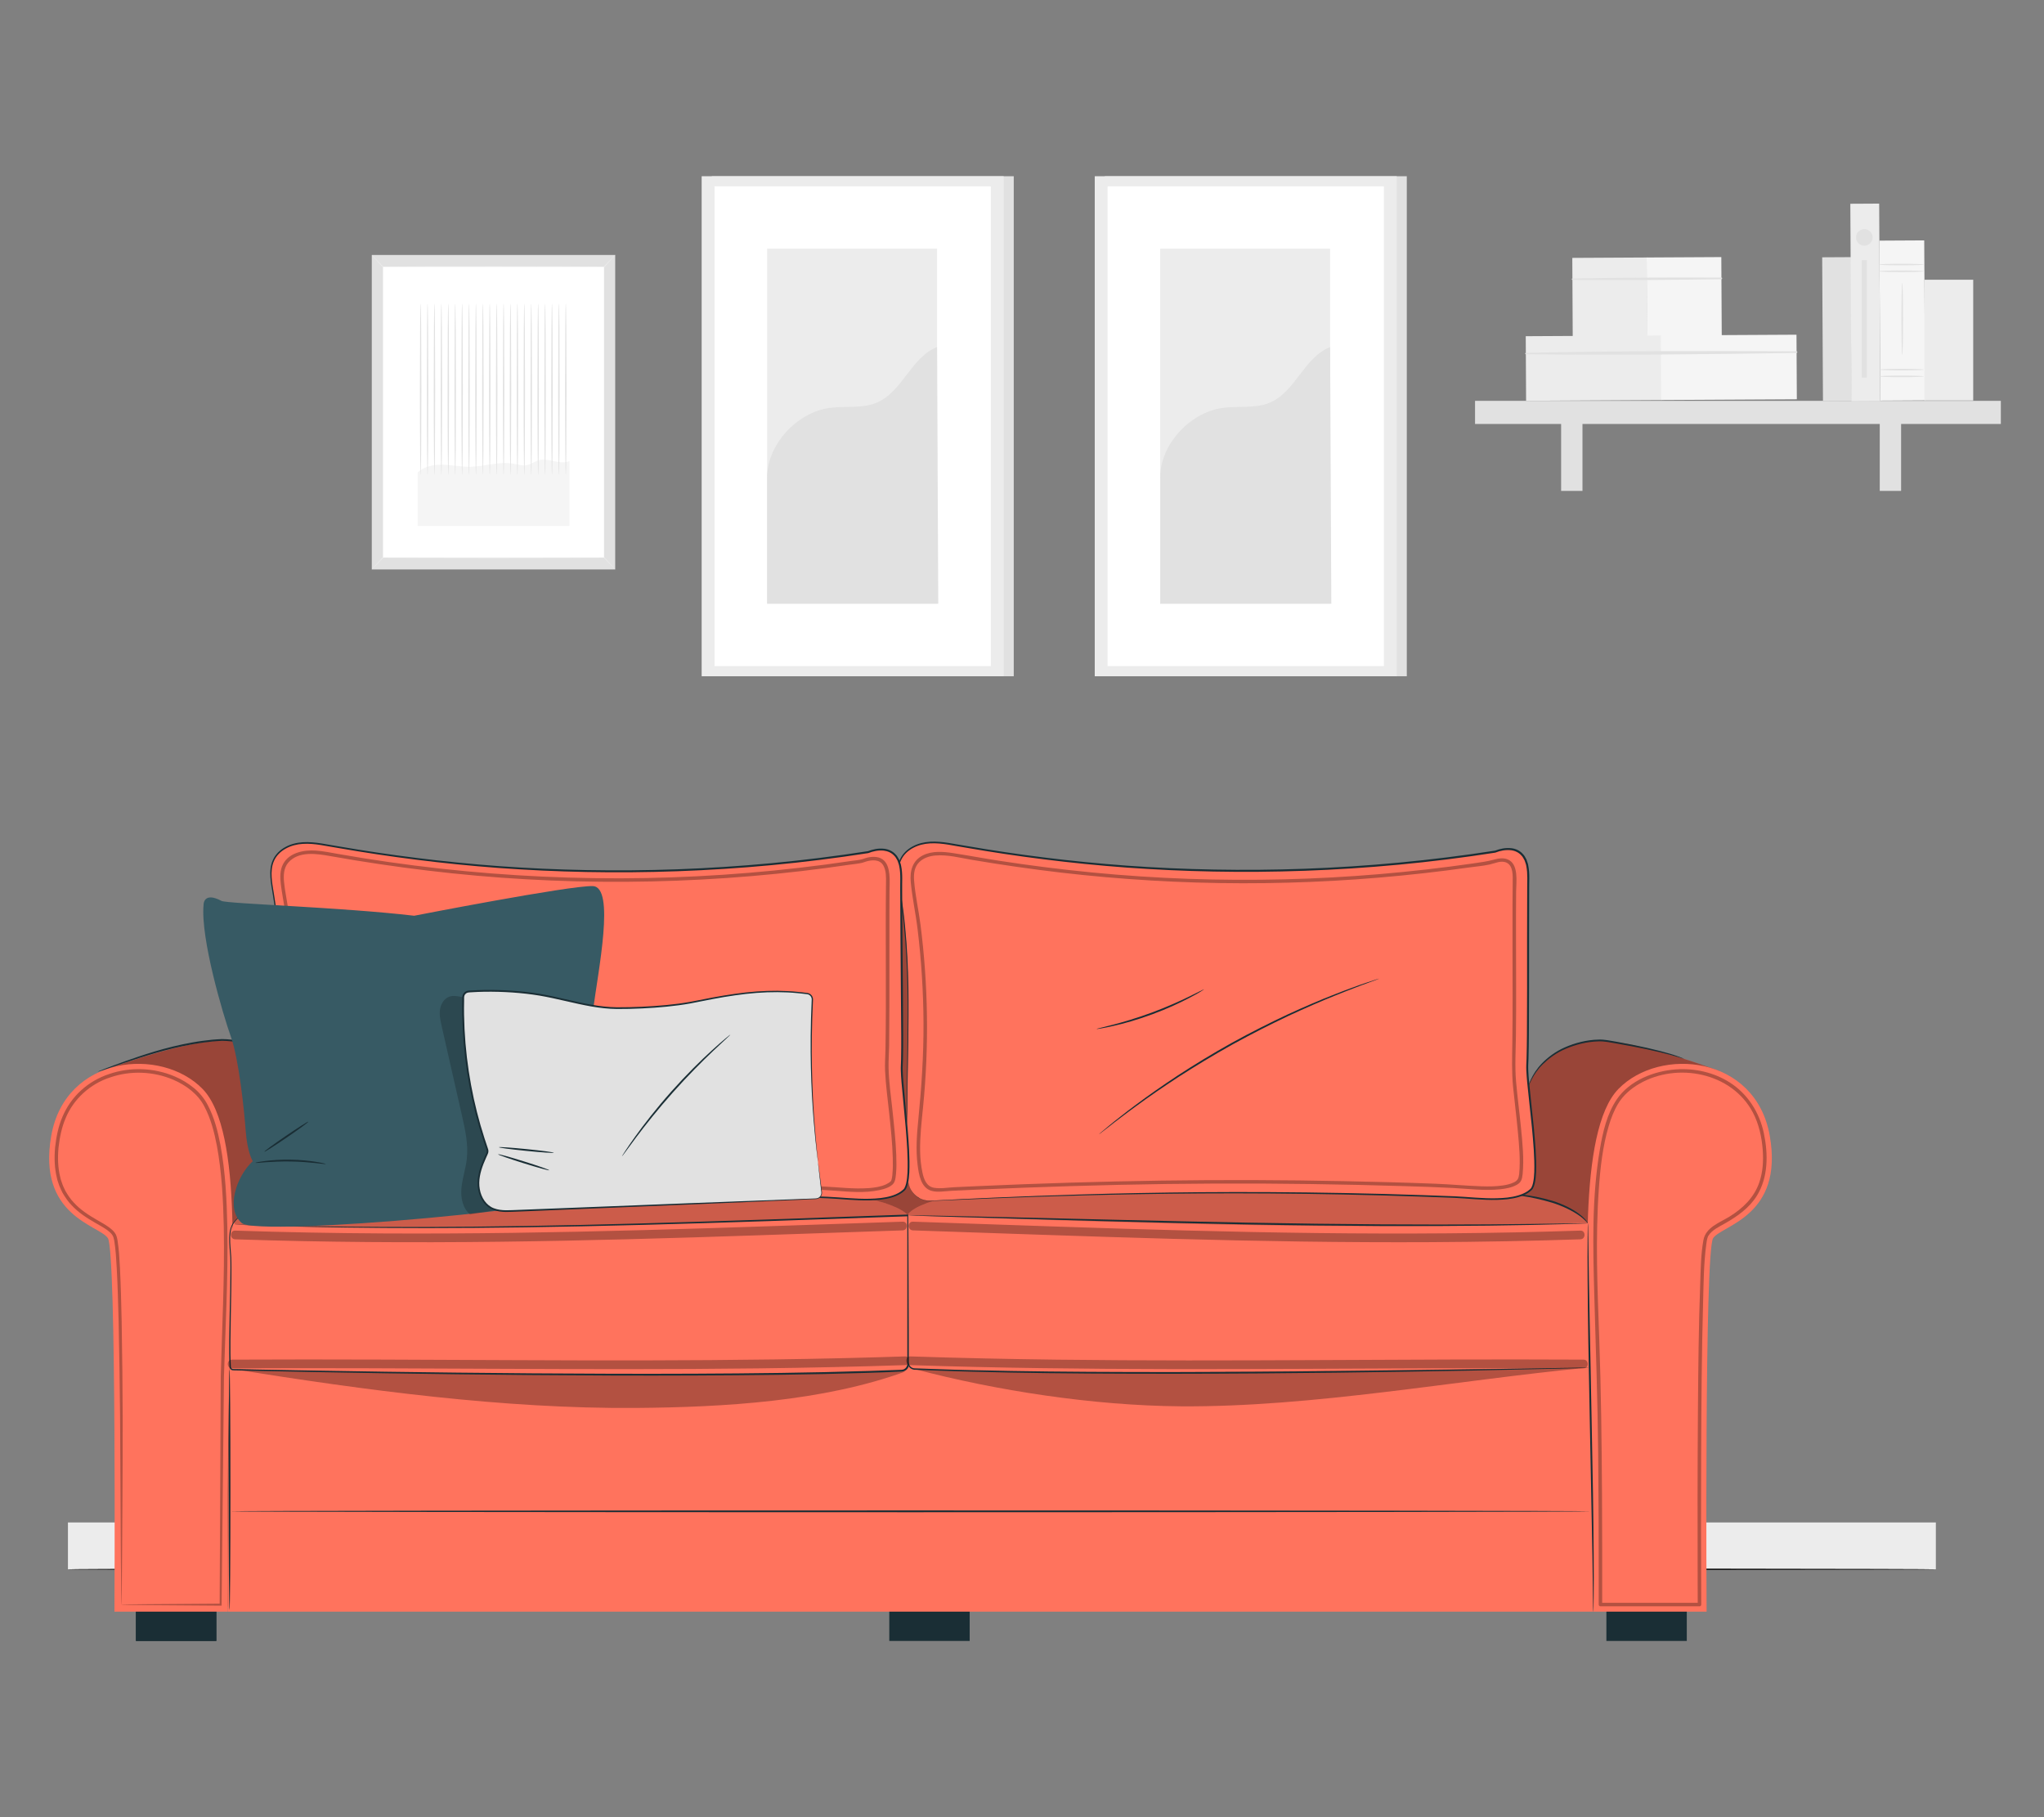 <?xml version="1.0" encoding="UTF-8"?>
<svg id="Layer_2" data-name="Layer 2" xmlns="http://www.w3.org/2000/svg" viewBox="0 0 540 480">
  <rect x="0" y="0" width="540" height="480" fill="#808080" stroke="none"/>
  <defs>
    <style>
      .cls-1 {
        fill: #ff735d;
      }

      .cls-1, .cls-2, .cls-3, .cls-4, .cls-5, .cls-6, .cls-7, .cls-8, .cls-9 {
        stroke-width: 0px;
      }

      .cls-2 {
        fill: #375a64;
      }

      .cls-3 {
        fill: #e1e1e1;
      }

      .cls-4 {
        fill: #ececec;
      }

      .cls-10 {
        opacity: .2;
      }

      .cls-6 {
        fill: #f5f5f5;
      }

      .cls-7 {
        fill: none;
      }

      .cls-8 {
        fill: #1a2e35;
      }

      .cls-11 {
        opacity: .4;
      }

      .cls-9 {
        fill: #fff;
      }

      .cls-12 {
        opacity: .3;
      }
    </style>
  </defs>
  <g id="Layer_2-2" data-name="Layer 2">
    <g>
      <rect class="cls-7" width="540" height="480"/>
      <g>
        <g>
          <rect class="cls-3" x="481.5" y="67.97" width="7.62" height="37.92" transform="translate(-.46 2.6) rotate(-.31)"/>
          <rect class="cls-4" x="415.43" y="68.1" width="19.73" height="20.93" transform="translate(-.41 2.27) rotate(-.31)"/>
          <rect class="cls-6" x="435.07" y="67.99" width="19.73" height="20.93" transform="translate(-.41 2.38) rotate(-.31)"/>
          <path class="cls-3" d="m415.41,73.93c13.11.11,26.26.03,39.37-.18.27,0,.27-.42,0-.42-13.11-.07-26.26,0-39.37.24-.23,0-.23.36,0,.36h0Z"/>
          <rect class="cls-4" x="403.12" y="88.73" width="35.85" height="17.06" transform="translate(-.51 2.26) rotate(-.31)"/>
          <rect class="cls-6" x="438.8" y="88.53" width="35.85" height="17.06" transform="translate(-.51 2.45) rotate(-.31)"/>
          <path class="cls-3" d="m403.1,93.57c23.82.27,47.72.03,71.54-.35.27,0,.27-.42,0-.42-23.82-.13-47.72-.11-71.54.41-.23,0-.23.36,0,.36h0Z"/>
          <rect class="cls-3" x="389.69" y="105.88" width="138.91" height="6.11"/>
          <rect class="cls-3" x="412.43" y="108.82" width="5.64" height="20.85"/>
          <rect class="cls-3" x="496.61" y="108.82" width="5.64" height="20.85"/>
          <rect class="cls-4" x="488.97" y="53.83" width="7.62" height="52.15" transform="translate(-.42 2.64) rotate(-.31)"/>
          <rect class="cls-6" x="496.63" y="63.55" width="11.84" height="42.26" transform="translate(-.45 2.7) rotate(-.31)"/>
          <path class="cls-3" d="m508.28,71.66c0,.11-2.65.21-5.92.21s-5.92-.09-5.92-.21,2.65-.21,5.92-.21,5.92.09,5.92.21Z"/>
          <path class="cls-3" d="m508.28,69.88c0,.11-2.65.21-5.92.21s-5.92-.09-5.92-.21,2.65-.21,5.92-.21,5.92.09,5.92.21Z"/>
          <path class="cls-3" d="m508.28,99.42c0,.11-2.65.21-5.92.21s-5.92-.09-5.92-.21,2.65-.21,5.92-.21,5.92.09,5.92.21Z"/>
          <path class="cls-3" d="m508.28,97.64c0,.11-2.65.2-5.92.2s-5.92-.09-5.92-.2,2.65-.21,5.92-.21,5.92.09,5.92.21Z"/>
          <path class="cls-3" d="m502.55,93.77c-.11,0-.21-4.26-.21-9.52s.09-9.52.21-9.52.21,4.26.21,9.52-.09,9.52-.21,9.52Z"/>
          <rect class="cls-4" x="508.41" y="73.89" width="12.89" height="31.9"/>
          <path class="cls-3" d="m494.72,62.71c0,1.21-.98,2.19-2.19,2.19s-2.19-.98-2.19-2.19.98-2.19,2.19-2.19,2.19.98,2.19,2.19Z"/>
          <rect class="cls-3" x="491.85" y="68.73" width="1.35" height="31.02"/>
        </g>
        <rect class="cls-4" x="17.95" y="402.15" width="493.48" height="12.37"/>
        <g>
          <rect class="cls-3" x="188.03" y="46.55" width="79.79" height="132.08"/>
          <rect class="cls-4" x="185.37" y="46.55" width="79.79" height="132.08"/>
          <rect class="cls-9" x="188.77" y="49.23" width="73" height="126.72"/>
          <rect class="cls-4" x="202.67" y="65.69" width="44.89" height="93.79"/>
          <path class="cls-3" d="m202.67,126.29c-.1-8.76,7.77-17.31,16.45-18.54,4.14-.58,8.53.24,12.4-1.35,6.9-2.83,9.1-12,16.04-14.72l.32,67.79h-45.2v-33.19Z"/>
        </g>
        <g>
          <rect class="cls-3" x="291.87" y="46.55" width="79.79" height="132.08"/>
          <rect class="cls-4" x="289.22" y="46.55" width="79.79" height="132.08"/>
          <rect class="cls-9" x="292.61" y="49.23" width="73" height="126.72"/>
          <g>
            <rect class="cls-4" x="306.51" y="65.69" width="44.89" height="93.79"/>
            <path class="cls-3" d="m306.51,126.29c-.1-8.76,7.77-17.31,16.45-18.54,4.14-.58,8.53.24,12.4-1.35,6.9-2.83,9.1-12,16.04-14.72l.32,67.79h-45.2v-33.19Z"/>
          </g>
        </g>
        <g>
          <rect class="cls-3" x="98.22" y="67.35" width="64.31" height="83.07"/>
          <path class="cls-4" d="m162.54,67.35s-.05.08-.18.22c-.14.16-.32.36-.55.62-.52.57-1.24,1.36-2.17,2.38l-.03.03h-.04c-5.59.06-16.58.1-29.19.1s-23.6-.04-29.19-.1h-.04s-.03-.03-.03-.03c-.93-1.02-1.66-1.82-2.17-2.38-.23-.26-.41-.46-.55-.62-.12-.14-.18-.22-.18-.22,0,0,.08.06.21.19.15.15.34.35.59.59.53.55,1.28,1.33,2.23,2.32l-.07-.03c5.59-.06,16.58-.1,29.19-.1s23.6.04,29.19.1l-.07.03c.96-.99,1.7-1.77,2.23-2.32.24-.24.44-.44.59-.59.13-.13.2-.2.21-.19Z"/>
          <path class="cls-4" d="m98.22,150.41s.05-.08.18-.22c.14-.16.32-.36.55-.62.52-.57,1.24-1.36,2.17-2.38l.03-.03h.04c5.59-.06,16.58-.1,29.19-.1s23.6.04,29.19.1h.04s.03.03.03.03c.93,1.02,1.66,1.82,2.17,2.38.23.26.41.46.55.62.12.14.18.22.18.22,0,0-.08-.06-.21-.19-.15-.15-.34-.35-.59-.59-.53-.55-1.28-1.33-2.23-2.32l.07.03c-5.59.06-16.58.1-29.19.1s-23.6-.04-29.19-.1l.07-.03c-.96.99-1.7,1.77-2.23,2.32-.24.25-.44.44-.59.59-.13.13-.2.2-.21.19Z"/>
          <rect class="cls-9" x="101.19" y="70.51" width="58.38" height="76.74"/>
          <path class="cls-6" d="m110.32,124.81c1.74-1.65,4.3-2.12,6.7-2.06,2.4.06,4.77.57,7.17.54,3.84-.05,7.66-1.47,11.44-.81,1.21.21,2.43.63,3.63.37,1.05-.22,1.93-.94,2.96-1.25,2.66-.79,5.66,1.29,8.22.2v17.13h-40.11v-14.12Z"/>
          <path class="cls-3" d="m111.13,125.5c-.1,0-.19-10.15-.19-22.66s.08-22.66.19-22.66.19,10.14.19,22.66-.08,22.66-.19,22.66Z"/>
          <path class="cls-3" d="m112.96,125.5c-.1,0-.19-10.15-.19-22.66s.08-22.66.19-22.66.19,10.14.19,22.66-.08,22.66-.19,22.66Z"/>
          <path class="cls-3" d="m114.78,125.5c-.1,0-.19-10.15-.19-22.66s.08-22.66.19-22.66.19,10.14.19,22.66-.08,22.66-.19,22.66Z"/>
          <path class="cls-3" d="m116.61,125.5c-.1,0-.19-10.15-.19-22.66s.08-22.66.19-22.66.19,10.14.19,22.66-.08,22.66-.19,22.66Z"/>
          <path class="cls-3" d="m118.44,125.5c-.1,0-.19-10.15-.19-22.66s.08-22.66.19-22.66.19,10.14.19,22.66-.08,22.66-.19,22.66Z"/>
          <path class="cls-3" d="m120.26,125.5c-.1,0-.19-10.15-.19-22.66s.08-22.66.19-22.66.19,10.14.19,22.66-.08,22.66-.19,22.66Z"/>
          <path class="cls-3" d="m122.09,125.5c-.1,0-.19-10.15-.19-22.66s.08-22.66.19-22.66.19,10.14.19,22.66-.08,22.66-.19,22.66Z"/>
          <path class="cls-3" d="m123.91,125.5c-.1,0-.19-10.15-.19-22.66s.08-22.66.19-22.66.19,10.14.19,22.66-.08,22.66-.19,22.66Z"/>
          <path class="cls-3" d="m125.74,125.5c-.1,0-.19-10.15-.19-22.66s.08-22.66.19-22.66.19,10.14.19,22.66-.08,22.66-.19,22.66Z"/>
          <path class="cls-3" d="m127.57,125.5c-.1,0-.19-10.15-.19-22.66s.08-22.66.19-22.66.19,10.14.19,22.66-.08,22.66-.19,22.66Z"/>
          <path class="cls-3" d="m129.39,125.5c-.1,0-.19-10.15-.19-22.66s.08-22.66.19-22.66.19,10.14.19,22.66-.08,22.66-.19,22.66Z"/>
          <path class="cls-3" d="m131.22,125.5c-.1,0-.19-10.15-.19-22.66s.08-22.66.19-22.66.19,10.14.19,22.66-.08,22.66-.19,22.66Z"/>
          <path class="cls-3" d="m133.05,125.5c-.1,0-.19-10.15-.19-22.66s.08-22.66.19-22.66.19,10.14.19,22.66-.08,22.66-.19,22.66Z"/>
          <path class="cls-3" d="m134.87,125.5c-.1,0-.19-10.15-.19-22.66s.08-22.66.19-22.66.19,10.14.19,22.66-.08,22.66-.19,22.66Z"/>
          <path class="cls-3" d="m136.7,125.5c-.1,0-.19-10.15-.19-22.66s.08-22.66.19-22.66.19,10.14.19,22.66-.08,22.66-.19,22.66Z"/>
          <path class="cls-3" d="m138.52,125.5c-.1,0-.19-10.15-.19-22.66s.08-22.66.19-22.66.19,10.14.19,22.66-.08,22.66-.19,22.66Z"/>
          <path class="cls-3" d="m140.35,125.5c-.1,0-.19-10.15-.19-22.66s.08-22.66.19-22.66.19,10.14.19,22.66-.08,22.66-.19,22.66Z"/>
          <path class="cls-3" d="m142.18,125.5c-.1,0-.19-10.15-.19-22.66s.08-22.66.19-22.66.19,10.14.19,22.66-.08,22.66-.19,22.66Z"/>
          <path class="cls-3" d="m144,125.5c-.1,0-.19-10.15-.19-22.66s.08-22.66.19-22.66.19,10.14.19,22.66-.08,22.66-.19,22.66Z"/>
          <path class="cls-3" d="m145.83,125.5c-.1,0-.19-10.15-.19-22.66s.08-22.66.19-22.66.19,10.14.19,22.66-.08,22.66-.19,22.66Z"/>
          <path class="cls-3" d="m147.66,125.5c-.1,0-.19-10.15-.19-22.66s.08-22.66.19-22.66.19,10.14.19,22.66-.08,22.66-.19,22.66Z"/>
          <path class="cls-3" d="m149.48,125.5c-.1,0-.19-10.15-.19-22.66s.08-22.66.19-22.66.19,10.14.19,22.66-.08,22.66-.19,22.66Z"/>
        </g>
        <path class="cls-5" d="m511.43,414.52c0,.13-83.13.24-265.14.24s-228.34-.11-228.34-.24,46.27-.24,228.34-.24,265.14.11,265.14.24Z"/>
        <g>
          <rect class="cls-8" x="35.91" y="425.31" width="21.24" height="8.14"/>
          <rect class="cls-8" x="234.94" y="425.31" width="21.24" height="8.14"/>
          <rect class="cls-8" x="424.39" y="425.31" width="21.24" height="8.14"/>
          <rect class="cls-8" x="35.91" y="425.31" width="21.24" height="8.14"/>
          <g>
            <g>
              <rect class="cls-1" x="180.46" y="233.08" width="125.71" height="99.6"/>
              <path class="cls-8" d="m306.19,332.7h-125.75v-99.64h125.75v99.64Zm-125.71-.05h125.66v-99.55h-125.66v99.55Z"/>
            </g>
            <g class="cls-11">
              <rect class="cls-5" x="180.46" y="233.08" width="125.71" height="99.6"/>
            </g>
          </g>
          <g>
            <path class="cls-1" d="m26.91,282.89s19.86-7.57,31.1-8.02c11.24-.45,17.09,7.42,18.89,10.79,1.8,3.37,3.6,30.81,3.6,30.81v107.95h-20.35l-33.24-141.53Z"/>
            <g class="cls-11">
              <path class="cls-5" d="m26.91,282.89s19.86-7.57,31.1-8.02c11.24-.45,17.09,7.42,18.89,10.79,1.8,3.37,3.6,30.81,3.6,30.81v107.95h-20.35l-33.24-141.53Z"/>
            </g>
            <path class="cls-1" d="m30.23,425.71s.58-95.21-1.73-98.66c-2.3-3.45-18.7-5.75-14.96-27.04,3.74-21.28,29.05-23.59,39.98-12.37,10.93,11.22,7.62,52.35,7.05,76.51-.58,24.16-.43,61.55-.43,61.55h-29.91Z"/>
            <g class="cls-12">
              <path class="cls-5" d="m32.1,423.85s.16-.02.46-.02c.31,0,.75-.01,1.32-.03,1.17-.01,2.87-.03,5.11-.06,4.45-.03,10.96-.08,19.29-.14l-.25.25c.07-14.84.17-35.59.29-60.23.3-12.33,1.06-25.61.8-39.61-.16-6.99-.5-14.18-1.82-21.36-.69-3.56-1.6-7.17-3.32-10.4-1.67-3.25-4.78-5.55-8.17-7.03-5.29-2.26-11.35-2.47-16.65-.64-5.35,1.71-9.74,5.75-11.81,10.76-1.07,2.49-1.59,5.16-1.89,7.82-.24,2.66-.17,5.34.47,7.85.11.64.39,1.23.58,1.85.21.61.53,1.17.79,1.75.65,1.1,1.34,2.17,2.23,3.08,1.71,1.88,3.86,3.26,6.05,4.53,1.09.64,2.21,1.23,3.27,2,.53.39,1.04.83,1.45,1.38.2.26.4.61.49.94.12.33.16.64.24.96.41,2.5.52,4.94.66,7.36.24,4.82.35,9.5.45,14.02.17,9.05.24,17.47.27,25.17.02,15.34-.1,27.71-.15,36.34-.04,4.31-.06,7.66-.08,9.94-.02,1.14-.03,2.01-.04,2.61,0,.29-.01.51-.02.67,0,.15-.01.23-.02.24,0,0-.01-.06-.02-.2,0-.15-.01-.36-.02-.64,0-.59-.02-1.44-.04-2.55-.02-2.27-.05-5.59-.09-9.87-.05-8.64-.12-21.11-.21-36.53-.07-7.69-.18-16.11-.38-25.15-.12-4.52-.24-9.19-.5-14-.14-2.39-.27-4.85-.66-7.24-.13-.6-.23-1.12-.58-1.55-.33-.45-.78-.84-1.26-1.19-.98-.71-2.1-1.3-3.2-1.94-2.2-1.27-4.46-2.7-6.26-4.68-.94-.96-1.68-2.09-2.37-3.26-.28-.62-.61-1.21-.84-1.85-.2-.65-.49-1.28-.61-1.95-.67-2.65-.75-5.43-.5-8.17.3-2.72.83-5.5,1.95-8.1,1.1-2.6,2.77-5.01,4.9-6.95,2.13-1.95,4.7-3.43,7.47-4.34,5.52-1.9,11.82-1.69,17.33.67,1.79.76,3.47,1.77,4.96,2.99,1.5,1.21,2.78,2.77,3.67,4.46,1.8,3.39,2.72,7.07,3.41,10.69,1.33,7.27,1.66,14.5,1.81,21.51.24,14.04-.55,27.34-.89,39.65-.25,24.64-.47,45.38-.62,60.21v.26s-.25,0-.25,0c-8.39-.06-14.96-.11-19.44-.14-2.21-.03-3.9-.05-5.05-.06-.56-.01-.98-.02-1.28-.03-.28,0-.42-.02-.41-.02Z"/>
            </g>
          </g>
          <g>
            <path class="cls-1" d="m454.19,282.89s-19.86-7.57-31.1-8.02c-11.24-.45-17.09,7.42-18.89,10.79-1.8,3.37-3.6,30.81-3.6,30.81v107.95h20.35l33.24-141.53Z"/>
            <g class="cls-11">
              <path class="cls-5" d="m454.19,282.89s-19.86-7.57-31.1-8.02c-11.24-.45-17.09,7.42-18.89,10.79-1.8,3.37-3.6,30.81-3.6,30.81v107.95h20.35l33.24-141.53Z"/>
            </g>
            <path class="cls-1" d="m450.86,425.71s-.58-95.21,1.73-98.66c2.3-3.45,18.7-5.75,14.96-27.04-3.74-21.28-29.05-23.59-39.98-12.37-10.93,11.22-8.02,52.14-7.44,76.3.58,24.16.83,61.76.83,61.76h29.91Z"/>
            <g class="cls-12">
              <path class="cls-5" d="m449.45,423.85c-.06-13.18-.07-26.36-.02-39.54.05-13.5.13-27,.51-40.49.14-5.03.17-10.16.84-15.15.08-.63.18-1.36.42-1.98,0-.02.04-.13.16-.31.98-1.54,2.89-2.38,4.42-3.26,3.25-1.87,6.36-4.03,8.37-7.28,3.03-4.88,2.99-11.05,1.84-16.5-1.16-5.49-4.25-10.37-9.01-13.41-4.17-2.66-9.27-3.81-14.19-3.46-5.85.42-12.28,2.93-15.68,7.96-2.57,3.81-3.66,8.59-4.42,13.05-2.2,12.77-1.85,25.99-1.49,38.89.39,13.83.88,27.65,1.02,41.49.12,11.8.15,23.59.14,35.39,0,1.53,0,3.06,0,4.59,0,.25.21.46.46.46h26.18c.59,0,.59-.92,0-.92h-26.18c.15.15.31.31.46.46.02-9.75,0-19.51-.05-29.26-.08-13.66-.24-27.31-.73-40.96-.47-13.16-1.03-26.39-.11-39.54.39-5.59,1.01-11.27,2.62-16.66.61-2.04,1.37-4.05,2.47-5.87,1.36-2.25,3.36-3.97,5.63-5.28,10-5.76,24.42-2.97,29.98,7.6,1.6,3.05,2.34,6.47,2.6,9.88.22,2.9.04,5.86-.92,8.62-1.38,3.99-4.37,6.85-7.89,9.01-2.68,1.64-6.24,2.82-6.86,6.19-.69,3.8-.71,7.78-.85,11.62-.42,11.18-.51,22.38-.6,33.56-.11,15.13-.12,30.27-.07,45.4,0,1.89.01,3.78.02,5.68,0,.59.92.59.92,0Z"/>
            </g>
          </g>
          <path class="cls-1" d="m420.93,425.71H60.15c-.23-19.77.39-42.36.58-66.48h360.2v66.48Z"/>
          <path class="cls-8" d="m74.67,282.37s-.49-.55-1.36-1.54c-.92-.95-2.34-2.25-4.41-3.37-2.06-1.13-4.76-2.05-7.85-2.39-.77-.08-1.57-.14-2.38-.14-.8.01-1.64.12-2.49.17-1.69.18-3.44.4-5.22.72-7.12,1.25-13.36,3.36-17.86,4.85-2.2.75-4,1.36-5.32,1.81-.59.19-1.07.35-1.45.48-.33.1-.51.15-.52.14s.16-.09.48-.23c.37-.15.84-.34,1.42-.56,1.24-.48,3.04-1.16,5.27-1.96,4.48-1.57,10.71-3.74,17.88-5,1.79-.33,3.55-.54,5.26-.72.86-.05,1.68-.15,2.53-.16.83,0,1.64.06,2.43.15,3.15.37,5.89,1.34,7.97,2.54,2.09,1.18,3.5,2.55,4.39,3.55.44.5.72.94.93,1.22.2.28.3.44.29.45Z"/>
          <g>
            <path class="cls-1" d="m61.5,323.48s1.16-5.52,17.2-7.38c16.05-1.86,68.25-2.54,84.08-3.35,15.83-.8,69.28-.21,77.17,8.3v39.58c0,.76-.61,1.38-1.37,1.4-56.47,1.12-114.35,2.02-176.51-.22-.66-.02-1.35-.32-1.35-.98-.04-3.42-.15-13.73.02-22.98.2-11.28.77-14.36.77-14.36Z"/>
            <g class="cls-12">
              <path class="cls-5" d="m61.79,361.68c34.5,5.52,71.24,10.48,106.18,10.22,23.13-.18,49.4-1.69,71.15-9.59-55.84,1.18-115.26.84-177.32-.63Z"/>
            </g>
            <g class="cls-10">
              <path class="cls-5" d="m239.95,321.04c-7.89-8.51-61.34-9.1-77.17-8.29-15.83.8-68.03,1.49-84.08,3.35-12.44,1.44-15.93,5.08-16.87,6.65.1.49.31.73.31.73,60.58,2.05,117.5-.4,176.32-2.36h1.49v-.08Z"/>
            </g>
            <path class="cls-8" d="m80.83,315.87s-.1.01-.3.03c-.21.02-.5.04-.88.08-.78.07-1.93.19-3.43.44-1.5.25-3.34.63-5.48,1.23-2.13.59-4.59,1.48-6.87,3.25-.56.45-1.1.95-1.59,1.53-.49.58-.92,1.22-1.13,1.99-.45,1.52-.39,3.23-.27,4.97.06.88.16,1.77.21,2.69.05.92.04,1.86.05,2.81,0,1.91,0,3.89-.04,5.94-.06,4.11-.19,8.49-.22,13.15-.01,2.31-.02,4.75.11,7.14.05.24.25.44.5.49.25.03.6.02.9.03.62.01,1.25.03,1.88.04,1.26.03,2.54.05,3.83.08,20.67.4,45.28.8,72.6,1,13.66.1,28.01.16,42.88.09,14.87-.07,30.26-.22,46.02-.72,2.18-.08,4.35-.15,6.51-.23l1.62-.06c.57,0,1.01-.04,1.39-.36.37-.29.58-.75.58-1.22v-1.61c0-4.3,0-8.56,0-12.79,0-8.45,0-16.74,0-24.82l.25.23c-25.47.91-49.31,1.73-70.76,2.29-21.45.57-40.5.83-56.36.83-31.73,0-50.7-.91-50.7-.91,0,0,.3,0,.88,0,.59.01,1.45.03,2.58.06,2.28.05,5.64.13,9.99.24,8.71.18,21.39.36,37.25.32,15.86-.04,34.91-.33,56.35-.93,21.44-.59,45.29-1.43,70.74-2.35h.25s0,.23,0,.23c0,8.08,0,16.37,0,24.82,0,4.22,0,8.49,0,12.79v1.61c0,.6-.28,1.22-.76,1.6-.24.19-.52.33-.82.4-.31.07-.58.05-.85.07l-1.62.06c-2.17.08-4.34.15-6.52.23-15.77.49-31.16.64-46.03.71-14.87.07-29.22,0-42.88-.12-27.33-.23-51.94-.66-72.61-1.1-1.29-.03-2.57-.06-3.83-.09-.63-.01-1.26-.03-1.88-.04-.32-.01-.6,0-.96-.04-.37-.07-.68-.37-.75-.74-.14-2.51-.11-4.87-.1-7.21.04-4.66.18-9.05.26-13.15.04-2.05.06-4.03.06-5.94,0-.95,0-1.89-.04-2.8-.07-.91-.14-1.81-.2-2.68-.12-1.75-.18-3.48.29-5.05.23-.79.68-1.47,1.18-2.05.5-.59,1.05-1.1,1.62-1.55,2.32-1.78,4.81-2.66,6.95-3.24,2.15-.59,4-.96,5.51-1.19,3.01-.46,4.62-.45,4.62-.45Z"/>
            <g class="cls-12">
              <path class="cls-5" d="m62.14,327.36c23.25.78,46.53.92,69.79.64,22.67-.27,45.33-.93,67.98-1.69,12.85-.43,25.7-.88,38.55-1.31,1.48-.05,1.48-2.35,0-2.3-22.84.76-45.68,1.61-68.53,2.23-22.77.62-45.55,1-68.34.88-13.16-.07-26.31-.31-39.46-.75-1.48-.05-1.48,2.25,0,2.3h0Z"/>
            </g>
            <g class="cls-12">
              <path class="cls-5" d="m61.28,361.44c23.34-.12,46.67.01,70.01.12,23,.1,45.99.17,68.99-.11,12.95-.16,25.9-.43,38.84-.86,1.48-.05,1.48-2.35,0-2.3-22.92.76-45.85,1.01-68.78,1.05-23.11.04-46.22-.14-69.33-.21-13.24-.04-26.48-.06-39.72.01-1.48,0-1.48,2.31,0,2.3h0Z"/>
            </g>
          </g>
          <g>
            <path class="cls-1" d="m419.66,323.42s-2.43-5.88-18.47-7.75c-16.05-1.86-68.25-2.54-84.08-3.35-15.83-.8-69.28-.21-77.17,8.29v39.58c0,.76.61,1.38,1.37,1.4,56.47,1.12,114.52,2.26,176.68.02.66-.02,2.04-1.18,2.05-1.83.04-3.42-.2-13.05-.37-22.3-.2-11.28-.02-14.06-.02-14.06Z"/>
            <g class="cls-12">
              <path class="cls-5" d="m419.34,361.27c-34.68,3.33-72.48,10.46-107.42,10.2-23.13-.18-48.7-4.13-70.27-9.83,38.21,1.97,107.36.28,177.69-.36Z"/>
            </g>
            <g class="cls-10">
              <path class="cls-5" d="m239.95,320.61c7.89-8.51,61.34-9.1,77.17-8.29,15.83.8,68.03,1.49,84.08,3.35,12.44,1.44,17.39,5.89,18.33,7.45l-1.77-.07c-60.58,2.05-117.47,0-176.29-1.96l-1.52-.05v-.43Z"/>
            </g>
            <path class="cls-8" d="m399.06,315.45s.32-.05.89-.03c.57.01,1.39.06,2.4.17,2.03.21,4.81.72,7.79,1.61,2.99.93,5.51,2.27,7.14,3.52.82.62,1.41,1.21,1.76,1.67.36.45.5.74.48.75-.07.05-.77-1.01-2.44-2.14-1.64-1.15-4.15-2.42-7.08-3.33-2.95-.88-5.69-1.43-7.69-1.73-2-.3-3.25-.4-3.25-.47Z"/>
            <path class="cls-8" d="m420.05,361.25s-.19.02-.57.04c-.39.01-.95.03-1.67.06-1.49.04-3.65.1-6.42.18-5.59.12-13.65.3-23.61.52-19.94.37-47.48.8-77.91.83-15.22,0-29.72-.07-42.9-.32-3.3-.08-6.51-.15-9.63-.22-3.12-.07-6.15-.16-9.08-.28-1.46-.05-2.9-.11-4.32-.16-.71-.03-1.41-.05-2.1-.08-.73.04-1.52-.39-1.86-1.06-.18-.33-.24-.73-.22-1.07,0-.34,0-.67,0-1,0-.67,0-1.33,0-1.98,0-1.3,0-2.58,0-3.83.03-9.96.06-18.02.08-23.61.02-2.77.03-4.93.05-6.42.01-.72.02-1.28.02-1.67,0-.38.02-.57.02-.57,0,0,.02.19.02.57,0,.39.01.95.02,1.67.01,1.49.03,3.65.04,6.42.02,5.59.04,13.66.08,23.61,0,1.25,0,2.52,0,3.83,0,.65,0,1.31,0,1.98,0,.33,0,.67,0,1-.01.33.04.62.18.9.29.55.88.89,1.54.86.69.02,1.39.05,2.1.07,1.41.05,2.85.1,4.32.15,2.93.11,5.96.2,9.08.26,3.12.07,6.33.13,9.63.2,13.18.23,27.68.29,42.89.29,30.42-.03,57.97-.4,77.9-.69,9.96-.16,18.02-.28,23.61-.37,2.77-.04,4.93-.07,6.42-.09.72,0,1.28-.01,1.67-.01.38,0,.57.01.57.01Z"/>
            <path class="cls-8" d="m239.95,321.04s.16-.01.46-.01c.33,0,.78,0,1.36,0,1.22.02,2.98.05,5.23.08,4.56.1,11.13.23,19.24.41,16.25.37,38.69.97,63.48,1.44,24.8.46,47.25.57,63.5.45,8.12-.06,14.7-.14,19.24-.22,2.26-.03,4.01-.06,5.23-.07.58,0,1.03,0,1.36,0,.31,0,.46.01.46.01,0,0-.16.02-.46.03-.33.01-.78.03-1.36.05-1.22.04-2.98.09-5.23.16-4.54.14-11.12.27-19.24.37-16.25.21-38.71.15-63.51-.31-24.79-.46-47.23-1.12-63.48-1.58-8.11-.24-14.67-.43-19.24-.56-2.25-.07-4.01-.13-5.23-.17-.58-.02-1.03-.04-1.36-.06-.31-.02-.46-.04-.46-.04Z"/>
            <g class="cls-12">
              <path class="cls-5" d="m417.5,325.06c-23.25.78-46.53.92-69.79.64-22.67-.27-45.33-.93-67.98-1.69-12.85-.43-25.7-.88-38.55-1.31-1.48-.05-1.48,2.25,0,2.3,22.84.76,45.68,1.61,68.53,2.23,22.77.62,45.55,1,68.34.88,13.16-.07,26.31-.31,39.46-.75,1.48-.05,1.48-2.35,0-2.3h0Z"/>
            </g>
            <g class="cls-12">
              <path class="cls-5" d="m418.36,359.14c-23.34-.12-46.67.01-70.01.12-23,.1-45.99.17-68.99-.11-12.95-.16-25.9-.43-38.84-.86-1.48-.05-1.48,2.25,0,2.3,22.92.76,45.85,1.01,68.78,1.05,23.11.04,46.22-.14,69.33-.21,13.24-.04,26.48-.06,39.72.01,1.48,0,1.48-2.29,0-2.3h0Z"/>
            </g>
          </g>
          <g>
            <g>
              <path class="cls-1" d="m242.94,316.48c.92.5,1.97.74,3.02.68,48.56-2.4,90.99-2.88,138.51-.99,5.63.22,15.97,1.88,20.06-1.98,3.16-2.98-1.33-27.73-.98-33.05.35-5.32.11-38.84.26-49.48.15-10.64-8.75-6.73-8.75-6.73-47.03,7.32-95.27,6.75-142.12-1.67-2.69-.48-5.42-.99-8.13-.64-2.71.35-5.43,1.72-6.7,4.14-1.32,2.52-.82,5.56-.35,8.36,3.26,19.29,1.95,38.81,1.89,58.49-.02,6.52-1.47,13.62.6,19.69.46,1.36,1.43,2.49,2.69,3.18h0Z"/>
              <path class="cls-8" d="m242.94,316.48s-.41-.17-1.07-.72c-.64-.54-1.51-1.58-1.9-3.22-.49-1.59-.82-3.65-.89-6.08-.09-2.44.1-5.24.3-8.39.23-3.15.15-6.66.21-10.51.05-3.85.11-8.02.17-12.51.09-8.97.19-19.22-.93-30.47-.13-1.41-.29-2.83-.49-4.26-.17-1.44-.41-2.88-.63-4.34-.22-1.46-.52-2.94-.61-4.47-.09-1.52.03-3.13.71-4.57.66-1.45,1.89-2.61,3.31-3.36,1.41-.77,3.03-1.16,4.65-1.25,3.27-.18,6.49.68,9.76,1.16,13.11,2.26,27.24,4.08,42.18,5.17,29.87,2.14,63.03,1.37,97.29-3.97l-.06.02c1.32-.52,2.83-.84,4.38-.66,1.13.13,2.25.66,3.01,1.54.43.4.65.94.94,1.43l.27.8c.1.27.18.53.21.81.44,2.21.21,4.41.24,6.57,0,4.34-.02,8.65-.03,12.94,0,8.56.01,17-.05,25.3-.02,2.07-.04,4.14-.1,6.2-.03,1.04-.12,2.05-.06,3.06.04,1.01.12,2.03.21,3.04.38,4.05.87,8.05,1.25,12.02.37,3.97.73,7.92.61,11.84-.05.98-.12,1.96-.34,2.94-.1.49-.27.97-.52,1.43-.31.48-.74.71-1.13,1.04-1.68,1.1-3.64,1.51-5.53,1.75-3.83.42-7.61.07-11.31-.19-1.85-.15-3.68-.2-5.52-.27-1.83-.07-3.65-.14-5.45-.2-7.21-.24-14.22-.45-20.99-.58-13.55-.28-26.17-.35-37.69-.28-23.04.15-41.69.78-54.56,1.28-6.43.27-11.43.48-14.83.62-.85.03-1.59.06-2.24.09-.65,0-1.19-.1-1.61-.22-.84-.25-1.21-.51-1.21-.51,0,0,.1.05.3.14.2.09.5.22.92.33.42.11.95.2,1.59.19.64-.03,1.39-.07,2.24-.11,3.39-.18,8.39-.43,14.82-.71,12.88-.55,31.52-1.24,54.57-1.43,11.52-.09,24.15-.04,37.7.22,6.78.12,13.78.32,21,.56,1.8.07,3.62.13,5.45.2,1.83.07,3.68.11,5.53.26,3.7.26,7.46.6,11.22.18,1.86-.23,3.76-.65,5.33-1.68.35-.3.78-.55,1-.91.21-.39.37-.83.46-1.29.2-.92.28-1.89.32-2.85.11-3.88-.25-7.82-.62-11.78-.38-3.97-.88-7.97-1.26-12.02-.09-1.02-.17-2.03-.22-3.06-.06-1.04.03-2.08.06-3.09.06-2.05.08-4.11.1-6.18.06-8.29.04-16.73.04-25.29,0-4.28.02-8.6.03-12.94-.03-2.17.19-4.38-.23-6.46-.03-.27-.11-.52-.2-.77l-.26-.75c-.27-.44-.47-.95-.85-1.3-.68-.78-1.67-1.25-2.72-1.38-1.42-.17-2.9.13-4.13.62h-.03s-.03.02-.03.02c-34.3,5.35-67.5,6.11-97.4,3.94-14.95-1.11-29.09-2.94-42.22-5.22-3.29-.49-6.49-1.35-9.67-1.17-1.58.09-3.13.46-4.5,1.2-1.36.72-2.52,1.81-3.15,3.18-.65,1.36-.77,2.91-.68,4.39.08,1.5.38,2.96.59,4.43.22,1.47.46,2.91.63,4.35.19,1.44.35,2.86.48,4.27,1.1,11.28.97,21.54.86,30.51-.08,4.49-.15,8.67-.21,12.51-.08,3.84,0,7.36-.25,10.52-.21,3.15-.41,5.95-.34,8.38.05,2.43.37,4.47.84,6.06.37,1.63,1.21,2.66,1.84,3.21.32.28.58.46.76.58.18.11.27.17.27.17Z"/>
            </g>
            <g class="cls-12">
              <path class="cls-5" d="m401.33,310.18c-.12.99-.34,1.62-1.3,2.1-.94.46-1.95.7-2.98.85-1.9.28-3.84.29-5.76.22-3.99-.14-7.96-.51-11.95-.67-8-.32-16.01-.52-24.02-.68-16.12-.33-32.25-.38-48.37-.15-16.23.23-32.46.74-48.68,1.46-2.02.09-4.04.18-6.07.28-1.75.08-3.73.46-5.46.15-1.99-.35-2.67-2.26-3.04-4.01-.39-1.83-.57-3.69-.61-5.57-.08-3.94.39-7.86.78-11.78.4-4.02.68-8.05.85-12.08.34-8.04.22-16.09-.35-24.12-.28-3.98-.68-7.95-1.18-11.91-.49-3.88-1.4-7.75-1.69-11.65-.14-1.79.03-3.62,1.39-4.93,1.14-1.09,2.68-1.58,4.22-1.71,3.2-.28,6.47.6,9.6,1.13,7.79,1.32,15.61,2.45,23.45,3.37,15.97,1.86,32.03,2.81,48.11,2.83,16.04.02,32.08-.87,48.02-2.67,3.84-.43,7.67-.92,11.49-1.46,1.9-.27,3.87-.42,5.75-.82,1.44-.31,3.05-1.19,4.53-.47,1.74.86,1.6,3.49,1.58,5.13-.02,1.97-.04,3.94-.05,5.91-.02,4.05-.02,8.1,0,12.14.02,8.1.06,16.19-.05,24.29-.05,3.92-.19,7.75.19,11.66.38,3.9.89,7.78,1.25,11.68.35,3.79.73,7.68.36,11.48-.06.59.86.59.92,0,.4-4.09-.04-8.29-.44-12.36-.4-4.05-.94-8.08-1.29-12.13-.35-4.06-.09-8.1-.04-12.17.05-4.28.06-8.55.05-12.83,0-8.4-.07-16.8,0-25.2.02-2.53.77-7.3-2.27-8.5-1.08-.43-2.33-.28-3.42.03-1.83.52-3.65.76-5.53,1.03-16.59,2.4-33.32,3.81-50.08,4.22-16.85.42-33.72-.17-50.5-1.79-8.38-.81-16.74-1.87-25.06-3.16-3.94-.61-7.85-1.35-11.79-1.96-2.64-.41-5.54-.67-8.02.55-2.82,1.39-3.53,4.14-3.26,7.07.38,4.16,1.3,8.28,1.8,12.43,1,8.24,1.53,16.54,1.57,24.84.04,8.45-.52,16.85-1.35,25.26-.4,4.02-.73,8.1-.22,12.12.32,2.53.82,6.18,3.77,6.95,1.61.42,3.53.05,5.17-.03,2.08-.1,4.16-.2,6.25-.29,4.2-.19,8.41-.36,12.61-.52,8.49-.32,16.99-.58,25.49-.77,16.83-.37,33.67-.45,50.5-.21,8.41.12,16.81.3,25.22.56,4.15.13,8.3.26,12.45.48,4.15.22,8.32.78,12.48.34,1.48-.16,3-.43,4.32-1.15,1.24-.67,1.42-1.46,1.59-2.81.07-.59-.85-.58-.92,0Z"/>
            </g>
          </g>
          <g>
            <g>
              <path class="cls-1" d="m77.28,316.61c.92.5,1.97.74,3.02.68,48.56-2.4,90.99-2.88,138.51-.99,5.63.22,15.97,1.88,20.06-1.98,3.16-2.98-.94-27.59-.58-32.91.35-5.32-.29-38.98-.13-49.62.15-10.64-8.75-6.73-8.75-6.73-47.03,7.32-95.27,6.75-142.12-1.67-2.69-.48-5.42-.99-8.13-.64s-5.43,1.72-6.7,4.14c-1.32,2.52-.82,5.56-.35,8.36,3.26,19.29,3.89,39.03,1.89,58.49-.67,6.49-1.47,13.62.6,19.69.46,1.36,1.43,2.49,2.69,3.18h0Z"/>
              <path class="cls-8" d="m77.28,316.61s-.41-.17-1.07-.72c-.65-.54-1.51-1.58-1.91-3.22-.49-1.59-.89-3.63-1.04-6.06-.16-2.43-.07-5.25.19-8.4.27-3.15.68-6.64.94-10.48.28-3.83.49-8.01.56-12.5.14-8.98-.24-19.22-1.65-30.45-.34-2.81-.76-5.67-1.24-8.59-.23-1.46-.52-2.94-.62-4.47-.1-1.52,0-3.13.67-4.58.65-1.46,1.86-2.63,3.27-3.39,1.41-.78,3.02-1.18,4.64-1.28,3.27-.2,6.49.66,9.77,1.15,13.12,2.26,27.25,4.08,42.2,5.18,29.88,2.14,63.06,1.37,97.34-3.97l-.06.02c1.29-.51,2.78-.83,4.3-.66,1.13.12,2.26.63,3.03,1.49.43.4.67.93.96,1.42.18.53.42,1.06.51,1.61.46,2.21.22,4.41.27,6.57.02,4.34.04,8.66.07,12.94.07,8.57.18,17.01.19,25.3,0,2.07,0,4.14-.05,6.2-.01,1.04-.12,2.06-.07,3.06.03,1.01.1,2.03.18,3.04.37,4.05.74,8.07,1.1,12.04.32,3.98.63,7.93.47,11.85-.06.98-.14,1.96-.37,2.93-.1.49-.27.97-.52,1.42-.3.48-.73.73-1.12,1.05-1.67,1.11-3.63,1.53-5.53,1.77-3.83.43-7.61.08-11.31-.19-1.85-.15-3.68-.2-5.52-.27-1.83-.07-3.65-.14-5.45-.2-7.22-.24-14.22-.45-21-.58-13.55-.28-26.17-.35-37.7-.28-23.05.15-41.69.78-54.58,1.28-6.43.27-11.43.48-14.83.62-.85.03-1.59.06-2.24.09-.65,0-1.19-.1-1.61-.22-.84-.25-1.21-.51-1.21-.51,0,0,.1.05.3.14.2.09.5.22.92.33.42.11.95.2,1.59.19.64-.03,1.39-.07,2.24-.11,3.39-.18,8.39-.43,14.83-.71,12.88-.55,31.53-1.24,54.58-1.43,11.53-.09,24.16-.04,37.71.22,6.78.12,13.78.32,21,.56,1.8.07,3.62.13,5.45.2,1.83.07,3.68.12,5.53.27,3.7.26,7.46.6,11.23.18,1.86-.23,3.77-.65,5.32-1.7.35-.3.78-.55.99-.91.21-.39.37-.83.47-1.29.21-.92.3-1.89.35-2.85.16-3.88-.15-7.82-.47-11.79-.37-3.97-.73-7.99-1.11-12.04-.08-1.02-.15-2.04-.18-3.07-.04-1.04.06-2.07.07-3.08.05-2.05.04-4.11.04-6.19-.07-8.29-.13-16.73-.2-25.3-.02-4.28-.04-8.6-.07-12.94-.04-2.17.18-4.38-.25-6.46-.03-.27-.13-.51-.21-.77-.09-.25-.16-.5-.26-.75-.27-.45-.48-.94-.87-1.29-.7-.77-1.69-1.22-2.74-1.34-1.4-.16-2.85.15-4.05.63h-.03s-.03.02-.03.02c-34.32,5.35-67.54,6.11-97.45,3.94-14.96-1.11-29.11-2.95-42.24-5.23-3.29-.49-6.5-1.35-9.68-1.15-1.58.09-3.13.48-4.49,1.23-1.36.73-2.5,1.84-3.12,3.22-.63,1.37-.74,2.92-.64,4.41.09,1.5.38,2.96.61,4.43.48,2.93.89,5.8,1.23,8.61,1.39,11.25,1.75,21.51,1.58,30.49-.09,4.49-.31,8.67-.6,12.51-.27,3.84-.71,7.33-.99,10.48-.28,3.14-.38,5.95-.24,8.38.14,2.42.51,4.46.99,6.04.38,1.63,1.21,2.66,1.85,3.21.32.28.58.46.76.58.18.11.27.17.27.17Z"/>
            </g>
            <g class="cls-12">
              <path class="cls-5" d="m236.79,305.22c-.16-4.11-.61-8.2-1.05-12.29-.39-3.6-.92-7.23-.99-10.85-.04-1.97.12-3.95.15-5.91.04-3.39.06-6.79.06-10.18.02-8.39,0-16.77.01-25.16,0-1.72,0-3.45.02-5.17.01-1.55.13-3.14-.03-4.69-.13-1.27-.44-2.68-1.37-3.62-1.17-1.18-2.99-1.16-4.5-.81-.44.1-.85.28-1.28.41-.86.26-1.85.3-2.74.44-2.35.35-4.7.68-7.05.99-4.49.59-8.98,1.11-13.49,1.56-18.04,1.79-36.2,2.42-54.32,1.87-18.15-.54-36.26-2.25-54.19-5.12-2.22-.36-4.45-.73-6.67-1.12-1.95-.35-3.9-.75-5.88-.89-3.15-.22-7.07.49-8.69,3.57-.86,1.63-.81,3.57-.59,5.35.25,2.02.64,4.01.95,6.02.68,4.54,1.22,9.11,1.61,13.69.76,9.02.96,18.09.57,27.14-.18,4.37-.51,8.73-.96,13.08-.4,3.88-.82,7.79-.64,11.69.09,1.89.32,3.78.8,5.61.43,1.63,1.04,3.01,2.55,3.88,1.77.96,4.02.48,5.94.39,2.21-.11,4.41-.21,6.62-.31,4.4-.2,8.79-.38,13.19-.54,8.45-.32,16.9-.57,25.36-.75,16.69-.36,33.39-.43,50.09-.2,9,.13,18,.34,27,.64,4.4.15,8.82.25,13.21.57,3.88.29,7.94.68,11.78-.14,1.34-.29,3.55-.85,4.09-2.32.23-.62.3-1.3.36-1.95.16-1.62.13-3.26.07-4.89Zm-1.02,5.03c-.05.49-.18,1.28-.33,1.61-.03.06-.08.13-.09.15-.36.35-.82.61-1.27.83-1.39.65-3,.87-4.52.99-4.06.31-8.11-.25-12.16-.43-8.75-.4-17.51-.63-26.27-.82-16.58-.36-33.16-.43-49.74-.2-16.38.23-32.76.74-49.14,1.47-2.1.09-4.19.19-6.29.29-1.12.05-2.23.11-3.35.16-1.07.05-2.09.16-3.07-.38-1.76-1.02-2.14-3.07-2.48-4.93-.37-1.99-.47-4.03-.46-6.05.03-3.73.5-7.43.85-11.14.84-8.81,1.14-17.67.89-26.51-.25-8.73-1.04-17.44-2.34-26.07-.31-2.05-.75-4.1-.95-6.16-.18-1.82-.12-3.81,1.15-5.25,2.72-3.07,7.49-2.31,11.04-1.68,17.12,3.04,34.38,5.15,51.75,6.13,17.62,1,35.3.88,52.91-.33,8.83-.61,17.64-1.49,26.41-2.66,2.07-.27,4.14-.56,6.21-.87,1.07-.16,2.21-.24,3.27-.5.35-.08.66-.23,1.01-.33,1.57-.47,3.61-.61,4.54,1,.81,1.4.75,3.14.73,4.7-.18,14.66.11,29.33-.14,43.99-.03,1.87-.19,3.75-.1,5.62.17,3.7.68,7.38,1.07,11.06.42,3.95.85,7.91.96,11.89.04,1.47.05,2.96-.11,4.42Z"/>
            </g>
          </g>
          <path class="cls-8" d="m420.33,399.21c0,.13-80.52.24-179.81.24s-179.83-.11-179.83-.24,80.5-.24,179.83-.24,179.81.11,179.81.24Z"/>
          <path class="cls-8" d="m420.95,425.71s-.02-.09-.03-.26c0-.2-.02-.46-.03-.78-.01-.72-.03-1.72-.05-2.99-.04-2.63-.09-6.38-.15-10.99-.18-9.31-.42-22.12-.7-36.26-.3-14.17-.51-26.99-.56-36.28-.03-4.64-.03-8.4,0-10.99.02-1.27.03-2.27.04-2.99,0-.32.02-.58.02-.78,0-.18.02-.26.02-.26s.02.09.03.26c0,.2.02.46.03.78.01.72.03,1.72.05,2.99.04,2.63.09,6.38.15,10.99.18,9.31.42,22.12.7,36.27.3,14.16.51,26.99.56,36.27.03,4.64.03,8.4,0,11-.02,1.27-.03,2.27-.04,2.99,0,.32-.02.58-.02.78,0,.18-.02.26-.02.26Z"/>
          <path class="cls-8" d="m60.64,425.31c-.13,0-.24-14.25-.24-31.81s.11-31.82.24-31.82.24,14.24.24,31.82-.11,31.81-.24,31.81Z"/>
          <path class="cls-8" d="m364.34,258.49s-.06.04-.2.1c-.16.06-.36.14-.6.24-.57.21-1.34.5-2.32.86-1.01.36-2.25.82-3.67,1.38-1.42.56-3.06,1.16-4.83,1.9-3.57,1.43-7.78,3.26-12.39,5.4-4.6,2.18-9.59,4.69-14.73,7.53-5.13,2.86-9.9,5.77-14.18,8.52-4.26,2.78-8.03,5.38-11.13,7.66-1.57,1.11-2.94,2.18-4.17,3.1-1.23.91-2.27,1.72-3.11,2.39-.83.64-1.48,1.15-1.96,1.52-.21.15-.38.28-.52.39-.12.08-.18.12-.19.12,0,0,.05-.06.16-.16.13-.11.29-.25.49-.42.47-.39,1.1-.92,1.91-1.59.83-.69,1.85-1.52,3.06-2.45,1.21-.94,2.57-2.03,4.13-3.16,3.08-2.31,6.84-4.95,11.09-7.76,4.27-2.78,9.05-5.71,14.19-8.57,5.15-2.84,10.16-5.35,14.77-7.51,4.63-2.13,8.85-3.93,12.45-5.32,1.78-.73,3.43-1.31,4.86-1.84,1.43-.54,2.68-.97,3.7-1.3.99-.33,1.78-.59,2.36-.78.25-.08.45-.14.62-.19.14-.04.21-.06.22-.05Z"/>
          <path class="cls-8" d="m318.12,261.31s-.34.26-1,.66c-.66.4-1.63.95-2.86,1.59-2.44,1.29-5.9,2.91-9.86,4.37-3.96,1.46-7.64,2.48-10.34,3.08-1.35.31-2.44.52-3.2.65-.76.13-1.18.18-1.19.15,0-.03.41-.15,1.15-.33.84-.21,1.9-.48,3.16-.79,2.66-.69,6.31-1.75,10.25-3.2,3.93-1.46,7.4-3.02,9.87-4.22,1.17-.58,2.14-1.07,2.92-1.45.69-.35,1.08-.53,1.09-.5Z"/>
          <path class="cls-8" d="m180.21,287.34s-.23-.06-.64-.2c-.46-.17-1.06-.39-1.81-.67-1.62-.6-3.88-1.44-6.65-2.47-5.62-2.06-13.44-4.77-22.18-7.42-8.75-2.64-16.76-4.71-22.58-6.11-2.88-.68-5.22-1.23-6.9-1.62-.78-.18-1.4-.33-1.88-.44-.43-.11-.65-.17-.65-.19,0-.02.23.02.67.09.48.09,1.11.21,1.9.36,1.65.31,4.02.81,6.94,1.47,5.85,1.31,13.88,3.34,22.64,5.98,8.75,2.65,16.57,5.41,22.16,7.56,2.8,1.07,5.05,1.97,6.6,2.62.74.31,1.33.56,1.78.75.4.18.61.28.61.29Z"/>
          <path class="cls-8" d="m445,279.72s-.63-.18-1.75-.52c-1.12-.35-2.77-.79-4.81-1.28-2.04-.49-4.49-1.01-7.23-1.53-1.37-.26-2.8-.52-4.29-.78-1.5-.24-3.02-.6-4.6-.54-3.17.08-6.16.89-8.69,1.97-2.54,1.07-4.54,2.63-6.03,4.08-1.48,1.48-2.39,2.93-2.92,3.96-.54,1.04-.76,1.66-.8,1.64-.02,0,.03-.16.12-.46.1-.3.26-.73.51-1.26.49-1.07,1.37-2.58,2.85-4.12,1.48-1.51,3.5-3.12,6.09-4.24,2.57-1.12,5.6-1.96,8.86-2.04,1.65-.06,3.21.32,4.69.56,1.49.26,2.93.54,4.3.81,2.73.55,5.18,1.1,7.22,1.63,2.04.53,3.68,1.02,4.79,1.43.56.18.98.38,1.27.49.29.12.43.19.43.21Z"/>
        </g>
        <g>
          <path class="cls-2" d="m53.78,239s-.08-3.59,4.74-1.03c1.42.76,31.53,1.65,50.9,3.92,0,0,41.21-8.04,47.19-7.83s1.44,22.2,0,33.25c-1.44,11.05,8.86,41,5.15,46.32-3.71,5.33-93.55,13.13-97.88,9.44-4.33-3.7-1.44-12.31,2.88-16.35,0,0-1.44-2.33-1.85-8.03-.41-5.7-1.85-19.09-3.92-24.86-2.06-5.77-8.04-25.96-7.21-34.82Z"/>
          <g class="cls-10">
            <path class="cls-5" d="m154.31,269.85c-10.84-2.18-21.67-4.35-32.51-6.53-.99-.2-2.02-.39-2.99-.09-1.43.45-2.34,1.92-2.56,3.4-.22,1.48.11,2.98.44,4.44,1.78,7.84,3.56,15.68,5.34,23.53.87,3.83,1.75,7.75,1.28,11.66-.3,2.54-1.16,4.99-1.4,7.54s.31,5.38,2.29,7l20.89-3.62,9.2-47.32Z"/>
          </g>
          <g>
            <g>
              <path class="cls-3" d="m216.1,306.93c-1.72-14.22-2.22-28.58-1.51-42.88.04-.8-.54-1.49-1.33-1.6-10.52-1.45-19.42.06-30.01,2.21-5.84,1.19-13.88,1.62-19.83,1.64-7.5.03-14.72-2.69-22.14-3.76-5.33-.77-11.96-1.07-17.51-.63-.78.06-1.4.7-1.42,1.49-.34,13.63,1.82,27.31,6.35,40.16.13.38.11.79-.05,1.16-1.08,2.33-2.11,4.72-2.26,7.27-.16,2.76.94,5.78,3.38,7.08,1.71.92,3.76.86,5.7.79,26.7-1.07,53.41-2.15,80.11-3.22.91-.04,1.59-.84,1.48-1.74l-.96-7.96Z"/>
              <path class="cls-8" d="m216.1,306.93s.05.25.12.75c.07.51.16,1.24.29,2.2.12.97.28,2.16.46,3.57.04.35.09.72.14,1.1.06.36.1.82-.09,1.21-.18.39-.52.73-.96.88-.45.14-.9.09-1.36.13-7.4.32-18.09.77-31.3,1.34-13.22.55-28.95,1.2-46.42,1.92-2.16.05-4.46.38-6.66-.45-1.09-.42-2.04-1.19-2.7-2.16-.68-.96-1.09-2.08-1.31-3.23-.43-2.33.15-4.72.99-6.9.21-.55.44-1.09.68-1.63l.37-.8c.14-.28.22-.48.23-.75.01-.25-.08-.48-.18-.77l-.29-.84c-.19-.56-.39-1.12-.56-1.69-2.94-9.07-4.79-18.85-5.3-28.95-.12-2.53-.18-5.04-.13-7.54v-.94c.03-.36.15-.72.37-1,.22-.29.52-.51.86-.62.36-.12.67-.09.98-.12,1.24-.08,2.48-.13,3.71-.15,4.93-.06,9.79.26,14.5,1.02,4.71.8,9.21,2.1,13.71,2.88,2.24.4,4.49.65,6.71.68,2.23.02,4.44-.05,6.62-.14,4.36-.21,8.61-.56,12.68-1.28,4.06-.8,8.01-1.59,11.87-2.13,3.86-.55,7.62-.84,11.24-.81,1.81.03,3.58.1,5.31.28.87.07,1.71.2,2.56.29.45.04.91.29,1.19.66.29.36.4.87.35,1.29-.66,13.2-.19,23.91.32,31.28.26,3.69.54,6.54.73,8.48.1.96.17,1.69.23,2.2.05.5.06.75.06.75,0,0-.05-.25-.11-.75-.06-.51-.15-1.24-.27-2.2-.22-1.93-.53-4.79-.82-8.48-.58-7.37-1.1-18.09-.48-31.32.11-.78-.46-1.52-1.25-1.58-.84-.09-1.68-.22-2.54-.28-1.72-.18-3.48-.24-5.28-.26-3.6-.02-7.34.28-11.18.84-3.85.54-7.78,1.34-11.85,2.15-4.09.73-8.36,1.1-12.73,1.31-2.19.1-4.4.17-6.65.15-2.25-.03-4.53-.28-6.79-.68-4.53-.79-9.03-2.08-13.71-2.87-4.68-.76-9.52-1.07-14.42-1.01-1.22.02-2.45.07-3.68.15-.31.03-.63.02-.86.1-.25.08-.47.24-.63.45-.16.21-.25.47-.26.73v.93c-.07,2.49,0,4.99.11,7.5.51,10.06,2.35,19.8,5.27,28.83.17.57.38,1.12.56,1.69l.28.84c.09.26.22.6.2.94,0,.33-.15.69-.27.93l-.36.8c-.24.53-.47,1.07-.68,1.61-.83,2.14-1.38,4.44-.97,6.65.37,2.18,1.67,4.28,3.73,5.05,2.04.78,4.31.48,6.48.43,17.47-.68,33.2-1.3,46.42-1.82,13.21-.5,23.9-.9,31.3-1.18.46-.04.93.01,1.31-.11.39-.13.71-.43.87-.78.18-.36.15-.74.09-1.12-.04-.38-.09-.75-.13-1.1-.16-1.41-.3-2.61-.41-3.58-.11-.96-.19-1.69-.24-2.2-.05-.5-.07-.75-.07-.75Z"/>
            </g>
            <path class="cls-8" d="m146.31,304.49c-.01.13-3.27-.09-7.28-.49-4.01-.4-7.25-.83-7.23-.96.01-.13,3.27.09,7.28.49,4.01.4,7.24.83,7.23.96Z"/>
            <path class="cls-8" d="m145.1,309.12c-.04.13-3.1-.72-6.83-1.88-3.73-1.16-6.72-2.21-6.68-2.34.04-.13,3.1.71,6.83,1.88,3.73,1.16,6.72,2.21,6.68,2.34Z"/>
            <path class="cls-8" d="m164.3,305.47s.06-.14.21-.39c.19-.29.41-.64.68-1.06.59-.92,1.49-2.22,2.63-3.81,2.28-3.18,5.59-7.46,9.56-11.92,3.98-4.46,7.84-8.25,10.74-10.88,1.45-1.32,2.64-2.36,3.48-3.05.39-.32.71-.58.98-.8.23-.18.35-.27.36-.25.01.01-.09.12-.3.33-.25.24-.55.52-.92.86-.81.74-1.96,1.82-3.38,3.16-2.83,2.69-6.65,6.5-10.61,10.95-3.96,4.45-7.31,8.68-9.65,11.8-1.17,1.56-2.11,2.83-2.75,3.72-.3.4-.55.73-.75,1.01-.18.23-.28.34-.29.33Z"/>
          </g>
          <path class="cls-8" d="m86.08,307.47c-.01.07-1.05-.07-2.73-.25-1.68-.18-4-.38-6.57-.42-2.57-.04-4.9.08-6.58.2-1.68.13-2.73.24-2.74.16,0-.06,1.02-.29,2.7-.5,1.68-.21,4.03-.39,6.63-.34,2.59.04,4.93.29,6.61.56,1.68.27,2.7.53,2.68.59Z"/>
          <path class="cls-8" d="m81.47,296.28c.07.11-2.47,1.98-5.68,4.17-3.21,2.19-5.88,3.88-5.95,3.77-.07-.11,2.47-1.98,5.68-4.17,3.21-2.19,5.88-3.88,5.95-3.77Z"/>
        </g>
      </g>
    </g>
  </g>
</svg>